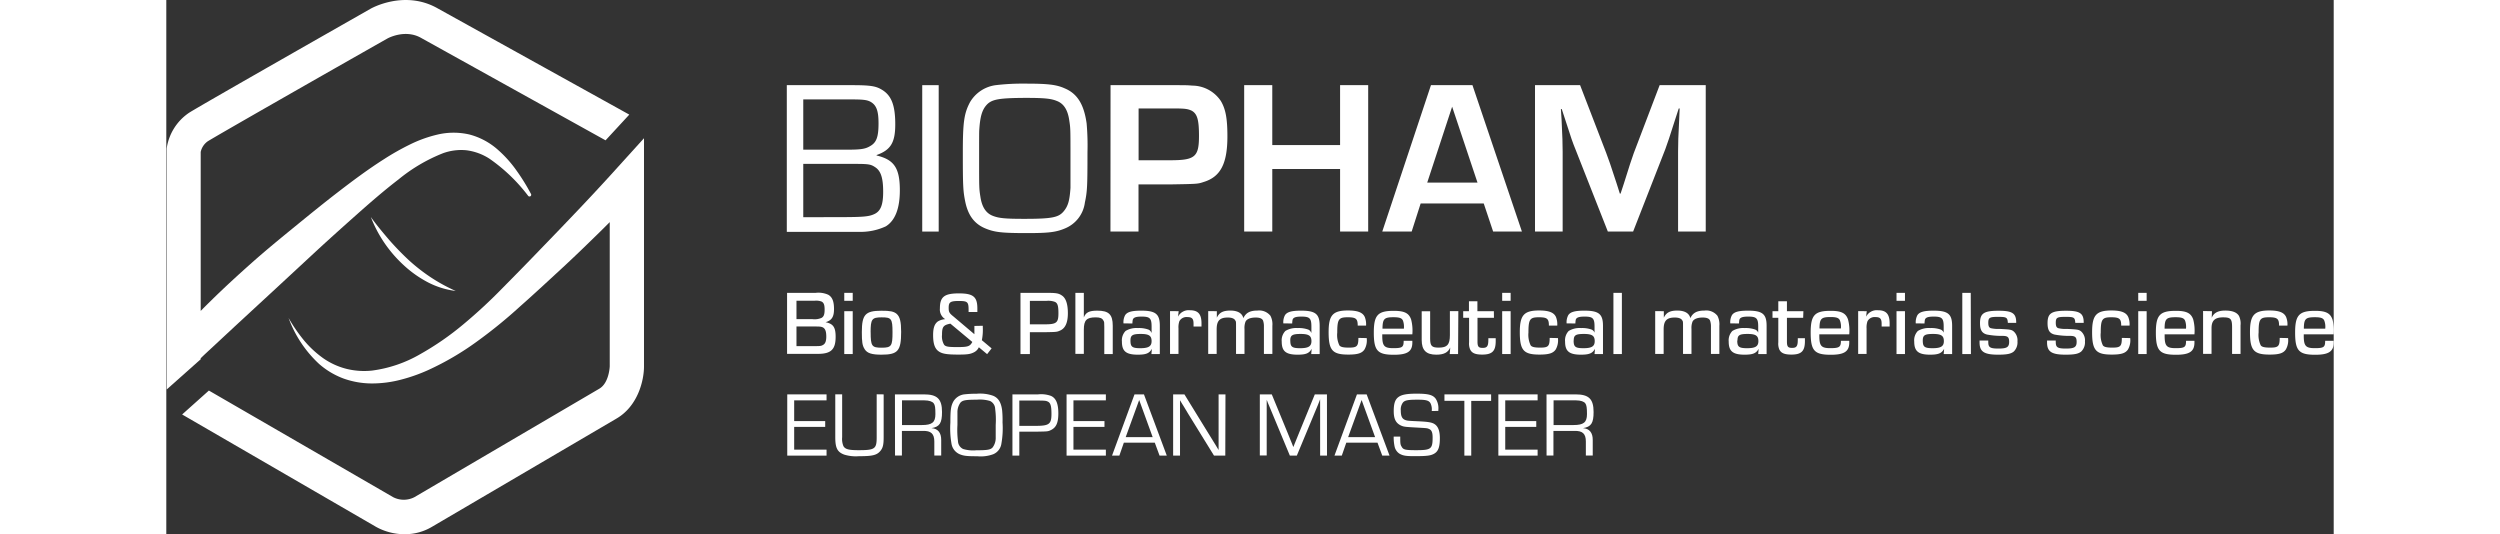 <svg width="556px" id="Calque_1" data-name="Calque 1" xmlns="http://www.w3.org/2000/svg" viewBox="0 0 482.03 118.85"><rect x="0" y="0" width="482.03" height="118.85" fill="#333333" stroke="none"/><path d="M259.18,380.92c1-1,2.13-2,3.19-3l4.47-4.16,9-8.31,9-8.34c3-2.77,6.07-5.52,9.11-8.22s6.1-5.36,9.26-7.78a37.09,37.09,0,0,1,9.89-5.83,11.88,11.88,0,0,1,5.22-.66,12.3,12.3,0,0,1,5.1,1.86,37.91,37.91,0,0,1,8.63,8.28.38.38,0,0,0,.63-.42,45.18,45.18,0,0,0-3.3-5.32,26.36,26.36,0,0,0-4.35-4.76,15.33,15.33,0,0,0-6.06-3.15,15.56,15.56,0,0,0-7,0,28.42,28.42,0,0,0-6.3,2.27,55.85,55.85,0,0,0-5.62,3.18c-3.59,2.28-6.94,4.78-10.24,7.32s-6.49,5.14-9.69,7.75-6.41,5.24-9.52,8-6.15,5.55-9.11,8.46c-.77.75-1.52,1.5-2.27,2.26V335a3.92,3.92,0,0,1,1.53-2.35c2.23-1.4,27.13-15.6,40-22.89.16-.09,3.93-2.11,7.43-.16l41.08,22.81,5.28-5.72L311.81,303c-7.29-4.06-14.57,0-14.87.18-1.52.87-37.36,21.24-40.29,23.09a11.53,11.53,0,0,0-5,8l0,.23v53.33l7.61-6.77Z" transform="translate(-251.57 -301.2)" style="fill:#fff"/><path d="M350.22,340.32h0c-2.31,2.53-4.68,5.08-7.06,7.58q-4.16,4.38-8.36,8.71c-2.79,2.91-5.61,5.78-8.44,8.64a113.58,113.58,0,0,1-8.7,8.06,63.11,63.11,0,0,1-9.61,6.65,28.73,28.73,0,0,1-10.75,3.66,16.43,16.43,0,0,1-5.59-.37,15.8,15.8,0,0,1-5.18-2.34,22.63,22.63,0,0,1-4.33-4,35.89,35.89,0,0,1-3.44-5,26.18,26.18,0,0,0,6.78,10.22,17.48,17.48,0,0,0,5.49,3.27,18.83,18.83,0,0,0,6.4,1.08,25.37,25.37,0,0,0,6.39-.86,36.94,36.94,0,0,0,6-2.12,62.54,62.54,0,0,0,10.83-6.34,107.63,107.63,0,0,0,9.62-7.83c3.05-2.69,6-5.44,9-8.2s5.9-5.58,8.81-8.43l2.11-2.1v32.06s-.12,3.73-2.34,5l-41.12,24.12a5.17,5.17,0,0,1-4.69,0l-41-23.72-5.95,5.32,43.14,25a13.12,13.12,0,0,0,6.36,1.63,11.73,11.73,0,0,0,6-1.61l41.12-24.12c4.82-2.82,6.1-8.59,6.1-11.56V331.94Z" transform="translate(-251.57 -301.2)" style="fill:#fff"/><path d="M305.44,359a62.51,62.51,0,0,1-4.38-4.53c-1.37-1.61-2.74-3.24-4-5a28.39,28.39,0,0,0,7.3,10.7,24.92,24.92,0,0,0,5.36,3.8,18.17,18.17,0,0,0,6.22,1.94,38.24,38.24,0,0,1-5.57-3.05A40,40,0,0,1,305.44,359Z" transform="translate(-251.57 -301.2)" style="fill:#fff"/><path d="M389.57,320.14H404c4.15,0,5.37.2,6.69,1,2.15,1.27,3,3.46,3,7.71,0,4.05-1,5.71-4.15,6.83v.1c3.9.93,5.17,2.78,5.17,7.76,0,4.06-1.07,6.74-3.12,8a13.29,13.29,0,0,1-6.06,1.22H389.57Zm13.33,14.35c3.07,0,4.1-.14,5.17-.78,1.42-.78,1.9-2,1.9-5.07,0-2.84-.48-4.1-1.85-4.84-.78-.39-1.66-.49-4.25-.49H393.23v11.18Zm-1.86,15c5.42,0,6.69-.1,7.91-.64,1.46-.63,2.05-2,2.05-5s-.49-4.59-1.71-5.42-1.66-.78-6.59-.78h-9.47v11.86Z" transform="translate(-251.57 -301.2)" style="fill:#fff"/><path d="M423.35,352.7h-3.66V320.14h3.66Z" transform="translate(-251.57 -301.2)" style="fill:#fff"/><path d="M451.42,320.87c2.78,1.18,4.24,3.57,4.83,7.77a55.86,55.86,0,0,1,.19,6.39c0,7.61-.05,8.74-.58,11.23a7.2,7.2,0,0,1-4.35,5.71c-2.05.88-3.71,1.07-8.49,1.07-5.71,0-7.27-.19-9.37-1.07-2.35-1-3.71-2.83-4.35-5.71-.53-2.54-.58-3.62-.58-11.18,0-6.79.29-8.69,1.61-11.18a7.81,7.81,0,0,1,5.71-3.76,50,50,0,0,1,6.54-.34C447.56,319.8,449.51,320,451.42,320.87ZM434,324.54c-1,1.12-1.42,2.58-1.61,5.32-.05.68-.05.68-.05,6.54,0,6.73,0,6.73.29,8.59.34,2.24,1.22,3.61,2.73,4.2,1.32.53,2.69.68,7,.68,6,0,7.57-.29,8.69-1.56s1.42-2.59,1.61-5.32c0-.69,0-.69,0-6.59,0-6.69,0-6.69-.29-8.55-.34-2.24-1.22-3.61-2.73-4.19-1.32-.54-2.74-.69-7-.69C436.77,323,435.16,323.27,434,324.54Z" transform="translate(-251.57 -301.2)" style="fill:#fff"/><path d="M461.57,320.14h13.18c3.46,0,3.8,0,5,.1a7.7,7.7,0,0,1,6.35,3.42c1.07,1.8,1.46,3.9,1.46,7.86,0,6.05-1.51,9-5.27,10.15-1.32.44-1.32.44-7.22.54h-7.28V352.7h-6.24Zm13.27,16.7c5.52,0,6.4-.74,6.4-5.42,0-3.61-.39-4.93-1.66-5.62-.88-.39-1.47-.48-4.1-.48h-7.67v11.52Z" transform="translate(-251.57 -301.2)" style="fill:#fff"/><path d="M518.87,352.7h-6.25V338.79H497.54V352.7h-6.25V320.14h6.25v13.33h15.08V320.14h6.25Z" transform="translate(-251.57 -301.2)" style="fill:#fff"/><path d="M530.54,346.45l-2,6.25H522l10.83-32.56h9.23l11,32.56h-6.4l-2.09-6.25Zm7-21.52L532,341.81h11.18Z" transform="translate(-251.57 -301.2)" style="fill:#fff"/><path d="M593.94,352.7h-6.15V334.93c0-2.34.05-3,.25-7.22l.1-2.39h-.2l-.73,2.24c-1.37,4.25-1.71,5.37-2.25,6.79l-7.17,18.35h-5.62L565,334.49c-.64-1.56-1-2.58-2.34-6.78l-.74-2.25h-.19l.15,2.35c.19,4.1.24,5.12.24,7.12V352.7h-6.15V320.14H566l5.81,15.09c.59,1.51.93,2.58,2.3,6.73l.73,2.3H575l.74-2.25c1.27-4.1,1.66-5.22,2.19-6.74l5.76-15.13h10.25Z" transform="translate(-251.57 -301.2)" style="fill:#fff"/><path d="M389.63,366.33H396a5.28,5.28,0,0,1,2.78.42c.9.51,1.29,1.47,1.29,3.17s-.47,2.53-1.88,2.94v0c1.71.35,2.24,1.12,2.24,3.24,0,2.8-1,3.8-3.94,3.8h-6.86Zm5.66,5.85a3.85,3.85,0,0,0,2-.28c.51-.29.69-.78.69-1.86s-.2-1.53-.69-1.78a3.45,3.45,0,0,0-1.51-.18h-4.06v4.1Zm-.53,6c2.31,0,2.37,0,2.84-.25s.75-.75.75-1.86-.2-1.77-.77-2.06c-.41-.18-.62-.2-2.25-.2h-3.61v4.37Z" transform="translate(-251.57 -301.2)" style="fill:#fff"/><path d="M404.23,368.1h-1.88v-1.77h1.88Zm0,11.84h-1.88v-9.53h1.88Z" transform="translate(-251.57 -301.2)" style="fill:#fff"/><path d="M414,371c.73.65,1,1.74,1,4,0,4.25-.72,5.08-4.39,5.08-2.12,0-3.14-.32-3.7-1.18s-.65-1.69-.65-3.86c0-3.88.78-4.73,4.33-4.73C412.54,370.29,413.36,370.47,414,371Zm-5.78,4.06c0,3.13.25,3.47,2.45,3.47s2.41-.4,2.41-3.45-.27-3.3-2.43-3.3S408.21,372.18,408.21,375.08Z" transform="translate(-251.57 -301.2)" style="fill:#fff"/><path d="M433.16,373.65v.41a11.54,11.54,0,0,1-.21,2.8l2.17,1.82-1,1.28-1.84-1.53a2.31,2.31,0,0,1-1.08,1.12c-.8.41-1.49.51-3.47.51-2.64,0-3.7-.18-4.5-.81s-1.12-1.74-1.12-3.53c0-1.62.33-2.51,1.08-3.05a3.77,3.77,0,0,1,1.62-.49,2.49,2.49,0,0,1-1.19-2.4c0-2.58,1-3.33,4.23-3.33s4.1.79,4.1,3.37c0,.12,0,.47,0,.77H430v-.45c0-1.81-.24-2-2.18-2s-2.25.29-2.25,1.53c0,.92.13,1.17,1.09,1.94l4.63,3.92v-1.84Zm-7.21-.47c-1.57.31-1.86.7-1.86,2.48a3.66,3.66,0,0,0,.47,2.22c.35.41.92.51,2.88.51,2.41,0,2.86-.14,3.39-1.14Z" transform="translate(-251.57 -301.2)" style="fill:#fff"/><path d="M441.54,366.33h5.6c2.39,0,2.88.08,3.67.63s1.27,1.79,1.27,3.88-.55,3.39-1.78,3.9c-.65.28-.73.3-3.2.34h-3.47v4.86h-2.09Zm5.38,7c2.65,0,3.06-.35,3.06-2.49,0-1.62-.19-2.23-.78-2.5a4.15,4.15,0,0,0-1.92-.22h-3.65v5.21Z" transform="translate(-251.57 -301.2)" style="fill:#fff"/><path d="M455.63,371.8h0c.43-1.13,1.19-1.51,3-1.51,2.55,0,3.43.85,3.43,3.36v6.29h-1.88v-6c0-1,0-1.18-.22-1.49-.27-.49-.74-.67-1.7-.67-2,0-2.63.61-2.63,2.73v5.39h-1.88V366.33h1.88Z" transform="translate(-251.57 -301.2)" style="fill:#fff"/><path d="M464.45,373.12a3.25,3.25,0,0,1,.37-1.83c.47-.72,1.49-1,3.57-1,3.22,0,4.14.75,4.14,3.38v6.27h-1.87l.1-1.16,0,0c-.55,1-1.29,1.3-3.13,1.3-2.61,0-3.53-.77-3.53-2.91a3,3,0,0,1,.82-2.37,4.69,4.69,0,0,1,2.75-.64,6.24,6.24,0,0,1,2.31.33,1.16,1.16,0,0,1,.67.7h.05v-1.35c0-1.84-.37-2.23-2.21-2.23-1.37,0-1.9.23-2,.82a6,6,0,0,0-.06.71Zm1.55,3.82c0,1.39.39,1.7,2.18,1.7s2.52-.39,2.52-1.56-.53-1.61-2.39-1.61S466,375.76,466,376.94Z" transform="translate(-251.57 -301.2)" style="fill:#fff"/><path d="M476.72,370.41l-.14,1.22,0,0a2.64,2.64,0,0,1,2.65-1.43c1.82,0,2.57.86,2.57,2.94,0,.09,0,.39,0,.68h-1.77c0-.29,0-.45,0-.63,0-1.11-.35-1.47-1.37-1.47a1.81,1.81,0,0,0-1.78.91,4.23,4.23,0,0,0-.2,1.62v5.67h-1.88v-9.53Z" transform="translate(-251.57 -301.2)" style="fill:#fff"/><path d="M485.21,370.41l0,1.45,0,0c.53-1.15,1.39-1.59,3-1.59s2.63.57,2.9,1.69h0c.55-1.2,1.49-1.69,3.14-1.69a3.19,3.19,0,0,1,2.88,1.16,4.05,4.05,0,0,1,.43,2.22v6.27h-1.88v-6.08a3.88,3.88,0,0,0-.2-1.37c-.23-.45-.76-.65-1.63-.65-1.17,0-2,.34-2.27.94a3.87,3.87,0,0,0-.22,1.61v5.55h-1.88v-6.06c0-1.14,0-1.14-.17-1.39-.22-.43-.79-.65-1.67-.65-1.8,0-2.47.73-2.47,2.63v5.47h-1.88v-9.53Z" transform="translate(-251.57 -301.2)" style="fill:#fff"/><path d="M500,373.12a3.25,3.25,0,0,1,.37-1.83c.47-.72,1.49-1,3.57-1,3.22,0,4.14.75,4.14,3.38v6.27H506.2l.1-1.16,0,0c-.55,1-1.29,1.3-3.13,1.3-2.61,0-3.53-.77-3.53-2.91a3,3,0,0,1,.82-2.37,4.69,4.69,0,0,1,2.75-.64,6.24,6.24,0,0,1,2.31.33,1.16,1.16,0,0,1,.67.7h.05v-1.35c0-1.84-.37-2.23-2.21-2.23-1.37,0-1.9.23-2,.82a6,6,0,0,0-.06.71Zm1.55,3.82c0,1.39.39,1.7,2.18,1.7s2.52-.39,2.52-1.56-.53-1.61-2.39-1.61S501.54,375.76,501.54,376.94Z" transform="translate(-251.57 -301.2)" style="fill:#fff"/><path d="M518.54,376.39a4.06,4.06,0,0,1-.49,2.53c-.57.84-1.51,1.14-3.61,1.14-3.53,0-4.37-.95-4.37-5,0-3.77.92-4.81,4.31-4.81,2.14,0,3.29.44,3.74,1.47a4.45,4.45,0,0,1,.28,1.89h-1.86c0-1.51-.38-1.85-2.22-1.85-2,0-2.33.42-2.33,3.41a5.33,5.33,0,0,0,.47,2.83c.27.37.86.51,2.12.51,1.8,0,2.11-.3,2.11-2.16Z" transform="translate(-251.57 -301.2)" style="fill:#fff"/><path d="M528.69,377v.37c0,2-1.1,2.73-4.1,2.73-3.66,0-4.47-.91-4.47-4.94,0-3.87.87-4.83,4.43-4.83,2.38,0,3.38.51,3.87,1.93a9.76,9.76,0,0,1,.27,3.29H522v.29c0,2.3.43,2.79,2.45,2.79s2.31-.22,2.31-1.63Zm-1.88-2.71a4.19,4.19,0,0,0-.18-1.72c-.23-.61-.76-.82-2.13-.82-2.08,0-2.42.37-2.45,2.54Z" transform="translate(-251.57 -301.2)" style="fill:#fff"/><path d="M538.86,379.94H537l.12-1.45,0,0c-.49,1.11-1.43,1.59-3.1,1.59-2.27,0-3.25-1-3.25-3.28v-6.37h1.88v6.08c0,1.63.37,2,1.9,2,1.9,0,2.49-.65,2.49-2.79v-5.33h1.88Z" transform="translate(-251.57 -301.2)" style="fill:#fff"/><path d="M546.84,371.88h-3.66v5.27c0,1.14.23,1.42,1.15,1.42s1.26-.32,1.26-1.71a4,4,0,0,0,0-.45h1.64c0,.27,0,.57,0,.65,0,2.23-.78,3-3,3-1.55,0-2.34-.34-2.71-1.2a3.34,3.34,0,0,1-.21-1.53v-5.45H540v-1.47h1.28V368.2h1.88v2.21h3.66Z" transform="translate(-251.57 -301.2)" style="fill:#fff"/><path d="M550.55,368.1h-1.88v-1.77h1.88Zm0,11.84h-1.88v-9.53h1.88Z" transform="translate(-251.57 -301.2)" style="fill:#fff"/><path d="M561.07,376.39a4.13,4.13,0,0,1-.49,2.53c-.58.84-1.52,1.14-3.62,1.14-3.53,0-4.37-.95-4.37-5,0-3.77.92-4.81,4.31-4.81,2.14,0,3.29.44,3.74,1.47a4.45,4.45,0,0,1,.28,1.89h-1.86c0-1.51-.38-1.85-2.22-1.85-2,0-2.33.42-2.33,3.41A5.43,5.43,0,0,0,555,378c.27.37.86.51,2.12.51,1.8,0,2.11-.3,2.11-2.16Z" transform="translate(-251.57 -301.2)" style="fill:#fff"/><path d="M563,373.12a3.34,3.34,0,0,1,.37-1.83c.47-.72,1.49-1,3.57-1,3.23,0,4.15.75,4.15,3.38v6.27h-1.88l.1-1.16,0,0c-.55,1-1.29,1.3-3.12,1.3-2.62,0-3.53-.77-3.53-2.91a3,3,0,0,1,.81-2.37,4.7,4.7,0,0,1,2.76-.64,6.28,6.28,0,0,1,2.31.33,1.19,1.19,0,0,1,.67.7h0v-1.35c0-1.84-.37-2.23-2.2-2.23-1.37,0-1.9.23-2,.82a6,6,0,0,0-.06.71Zm1.56,3.82c0,1.39.38,1.7,2.18,1.7s2.51-.39,2.51-1.56-.53-1.61-2.39-1.61S564.58,375.76,564.58,376.94Z" transform="translate(-251.57 -301.2)" style="fill:#fff"/><path d="M575.29,379.94h-1.88V366.33h1.88Z" transform="translate(-251.57 -301.2)" style="fill:#fff"/><path d="M584.62,370.41l0,1.45,0,0c.53-1.15,1.39-1.59,3-1.59s2.64.57,2.9,1.69h0c.55-1.2,1.49-1.69,3.15-1.69a3.16,3.16,0,0,1,2.87,1.16,4.05,4.05,0,0,1,.43,2.22v6.27h-1.87v-6.08a3.85,3.85,0,0,0-.21-1.37c-.22-.45-.75-.65-1.63-.65-1.17,0-2,.34-2.27.94a3.87,3.87,0,0,0-.22,1.61v5.55h-1.88v-6.06c0-1.14,0-1.14-.16-1.39-.23-.43-.8-.65-1.68-.65-1.8,0-2.47.73-2.47,2.63v5.47h-1.88v-9.53Z" transform="translate(-251.57 -301.2)" style="fill:#fff"/><path d="M599.4,373.12a3.25,3.25,0,0,1,.37-1.83c.47-.72,1.49-1,3.57-1,3.23,0,4.14.75,4.14,3.38v6.27h-1.87l.1-1.16,0,0c-.55,1-1.29,1.3-3.13,1.3-2.61,0-3.53-.77-3.53-2.91a3,3,0,0,1,.82-2.37,4.69,4.69,0,0,1,2.75-.64,6.24,6.24,0,0,1,2.31.33,1.2,1.2,0,0,1,.68.7h0v-1.35c0-1.84-.37-2.23-2.21-2.23-1.37,0-1.9.23-2,.82a6,6,0,0,0-.06.71Zm1.55,3.82c0,1.39.39,1.7,2.19,1.7s2.51-.39,2.51-1.56-.53-1.61-2.39-1.61S601,375.76,601,376.94Z" transform="translate(-251.57 -301.2)" style="fill:#fff"/><path d="M615.61,371.88H612v5.27c0,1.14.23,1.42,1.15,1.42s1.26-.32,1.26-1.71a4,4,0,0,0,0-.45H616c0,.27,0,.57,0,.65,0,2.23-.78,3-3,3-1.56,0-2.35-.34-2.72-1.2a3.38,3.38,0,0,1-.2-1.53v-5.45h-1.29v-1.47h1.29V368.2H612v2.21h3.66Z" transform="translate(-251.57 -301.2)" style="fill:#fff"/><path d="M625.86,377v.37c0,2-1.11,2.73-4.11,2.73-3.65,0-4.47-.91-4.47-4.94,0-3.87.88-4.83,4.43-4.83,2.39,0,3.39.51,3.88,1.93a9.76,9.76,0,0,1,.27,3.29H619.2v.29c0,2.3.43,2.79,2.45,2.79S624,378.37,624,377ZM624,374.25a3.93,3.93,0,0,0-.19-1.72c-.22-.61-.75-.82-2.12-.82-2.08,0-2.43.37-2.45,2.54Z" transform="translate(-251.57 -301.2)" style="fill:#fff"/><path d="M629.75,370.41l-.14,1.22,0,0a2.65,2.65,0,0,1,2.66-1.43c1.81,0,2.57.86,2.57,2.94,0,.09,0,.39,0,.68h-1.78c0-.29,0-.45,0-.63,0-1.11-.35-1.47-1.37-1.47a1.8,1.8,0,0,0-1.77.91,4.18,4.18,0,0,0-.21,1.62v5.67h-1.87v-9.53Z" transform="translate(-251.57 -301.2)" style="fill:#fff"/><path d="M638.25,368.1h-1.88v-1.77h1.88Zm0,11.84h-1.88v-9.53h1.88Z" transform="translate(-251.57 -301.2)" style="fill:#fff"/><path d="M640.65,373.12a3.34,3.34,0,0,1,.37-1.83c.47-.72,1.49-1,3.57-1,3.23,0,4.15.75,4.15,3.38v6.27h-1.88l.1-1.16,0,0c-.55,1-1.28,1.3-3.12,1.3-2.61,0-3.53-.77-3.53-2.91a3,3,0,0,1,.81-2.37,4.7,4.7,0,0,1,2.76-.64,6.24,6.24,0,0,1,2.31.33,1.19,1.19,0,0,1,.67.7h0v-1.35c0-1.84-.37-2.23-2.2-2.23-1.37,0-1.9.23-2,.82a6,6,0,0,0-.06.71Zm1.56,3.82c0,1.39.38,1.7,2.18,1.7s2.51-.39,2.51-1.56-.53-1.61-2.39-1.61S642.21,375.76,642.21,376.94Z" transform="translate(-251.57 -301.2)" style="fill:#fff"/><path d="M652.92,379.94H651V366.33h1.88Z" transform="translate(-251.57 -301.2)" style="fill:#fff"/><path d="M661.13,373c-.08-1.2-.27-1.33-2.16-1.33s-2.19.17-2.19,1.31c0,.74.16,1.08.57,1.21a7,7,0,0,0,1.92.16c2.41.12,2.66.16,3.17.57a2.66,2.66,0,0,1,.83,2.2,2.85,2.85,0,0,1-.81,2.25c-.64.53-1.55.71-3.51.71-3.11,0-4.11-.67-4.11-2.73v-.41h1.94a2.85,2.85,0,0,0,0,.37c0,1.14.41,1.41,2.25,1.41s2.39-.29,2.39-1.49c0-1-.29-1.31-1.37-1.33a17.65,17.65,0,0,1-3.53-.29c-1.13-.28-1.58-1-1.58-2.53,0-2.2.86-2.77,4.13-2.77,3.1,0,3.94.57,3.92,2.69Z" transform="translate(-251.57 -301.2)" style="fill:#fff"/><path d="M676.13,373c-.08-1.2-.26-1.33-2.16-1.33s-2.18.17-2.18,1.31c0,.74.16,1.08.57,1.21a6.79,6.79,0,0,0,1.92.16c2.4.12,2.65.16,3.16.57a2.66,2.66,0,0,1,.84,2.2,2.86,2.86,0,0,1-.82,2.25c-.63.53-1.55.71-3.51.71-3.1,0-4.1-.67-4.1-2.73v-.41h1.94a1.91,1.91,0,0,0,0,.37c0,1.14.41,1.41,2.25,1.41s2.39-.29,2.39-1.49c0-1-.29-1.31-1.37-1.33a17.65,17.65,0,0,1-3.53-.29c-1.12-.28-1.57-1-1.57-2.53,0-2.2.85-2.77,4.12-2.77,3.1,0,3.94.57,3.92,2.69Z" transform="translate(-251.57 -301.2)" style="fill:#fff"/><path d="M688.34,376.39a4.06,4.06,0,0,1-.49,2.53c-.57.84-1.51,1.14-3.61,1.14-3.53,0-4.37-.95-4.37-5,0-3.77.92-4.81,4.31-4.81,2.14,0,3.28.44,3.73,1.47a4.27,4.27,0,0,1,.29,1.89h-1.86c0-1.51-.39-1.85-2.22-1.85-2,0-2.33.42-2.33,3.41a5.33,5.33,0,0,0,.47,2.83c.26.37.85.51,2.12.51,1.8,0,2.1-.3,2.1-2.16Z" transform="translate(-251.57 -301.2)" style="fill:#fff"/><path d="M692,368.1h-1.87v-1.77H692Zm0,11.84h-1.87v-9.53H692Z" transform="translate(-251.57 -301.2)" style="fill:#fff"/><path d="M702.63,377v.37c0,2-1.1,2.73-4.1,2.73-3.66,0-4.48-.91-4.48-4.94,0-3.87.88-4.83,4.44-4.83,2.38,0,3.38.51,3.87,1.93a9.76,9.76,0,0,1,.27,3.29H696v.29c0,2.3.43,2.79,2.45,2.79s2.31-.22,2.31-1.63Zm-1.88-2.71a4.19,4.19,0,0,0-.18-1.72c-.23-.61-.76-.82-2.13-.82-2.08,0-2.43.37-2.45,2.54Z" transform="translate(-251.57 -301.2)" style="fill:#fff"/><path d="M706.53,370.41l-.06,1.47,0,0c.45-1.1,1.41-1.61,3-1.61s2.61.4,3.08,1.22a3.93,3.93,0,0,1,.33,2.08v6.35h-1.88V374c0-1.88-.31-2.22-2-2.22-1.82,0-2.57.71-2.57,2.43v5.69h-1.88v-9.53Z" transform="translate(-251.57 -301.2)" style="fill:#fff"/><path d="M723.45,376.39a4.06,4.06,0,0,1-.49,2.53c-.57.84-1.51,1.14-3.61,1.14-3.53,0-4.37-.95-4.37-5,0-3.77.92-4.81,4.31-4.81,2.14,0,3.28.44,3.73,1.47a4.27,4.27,0,0,1,.29,1.89h-1.86c0-1.51-.39-1.85-2.22-1.85-2.05,0-2.33.42-2.33,3.41a5.33,5.33,0,0,0,.47,2.83c.26.37.85.51,2.12.51,1.8,0,2.1-.3,2.1-2.16Z" transform="translate(-251.57 -301.2)" style="fill:#fff"/><path d="M733.6,377v.37c0,2-1.11,2.73-4.11,2.73-3.65,0-4.47-.91-4.47-4.94,0-3.87.88-4.83,4.43-4.83,2.39,0,3.39.51,3.88,1.93a9.76,9.76,0,0,1,.27,3.29h-6.66v.29c0,2.3.43,2.79,2.45,2.79s2.31-.22,2.31-1.63Zm-1.88-2.71a3.93,3.93,0,0,0-.19-1.72c-.22-.61-.75-.82-2.12-.82-2.08,0-2.43.37-2.45,2.54Z" transform="translate(-251.57 -301.2)" style="fill:#fff"/><path d="M391.21,394.85h6.9v1.29h-6.9v5.06h7.2v1.33h-8.74V388.91h8.74v1.33h-7.2Z" transform="translate(-251.57 -301.2)" style="fill:#fff"/><path d="M411.11,388.91v9.53c0,1.64-.16,2.33-.69,3-.8,1-1.8,1.22-4.8,1.22a8.81,8.81,0,0,1-3.27-.35c-1.55-.57-2-1.49-2-3.88v-9.53h1.53v9.53a4.16,4.16,0,0,0,.29,2c.41.69,1.2.89,3.39.89,3.63,0,4-.3,4-2.9v-9.53Z" transform="translate(-251.57 -301.2)" style="fill:#fff"/><path d="M413.62,388.91h6.47c2.92,0,4,1,4,3.92,0,2.47-.53,3.29-2.34,3.59v0c1.4.09,2.18,1,2.16,2.64v3.45h-1.53v-3.11c0-1.73-.74-2.43-2.57-2.36h-4.64v5.47h-1.53Zm6,6.82c2.25,0,3-.59,3-2.43,0-1.41-.08-2-.37-2.39s-1-.67-2.06-.67h-5v5.49Z" transform="translate(-251.57 -301.2)" style="fill:#fff"/><path d="M435.46,389.22c1.17.49,1.78,1.49,2,3.24a22.07,22.07,0,0,1,.09,2.68,19.58,19.58,0,0,1-.25,4.69,3,3,0,0,1-1.82,2.39,8,8,0,0,1-3.55.45c-2.39,0-3-.08-3.92-.45a3.09,3.09,0,0,1-1.82-2.39,19.84,19.84,0,0,1-.24-4.67c0-2.84.12-3.64.67-4.68a3.28,3.28,0,0,1,2.39-1.57,20.94,20.94,0,0,1,2.74-.14A8.68,8.68,0,0,1,435.46,389.22Zm-7.27,1.53a3.57,3.57,0,0,0-.67,2.22c0,.29,0,.29,0,2.74a18.72,18.72,0,0,0,.12,3.59,2,2,0,0,0,1.15,1.76,7.79,7.79,0,0,0,2.94.28c2.49,0,3.16-.12,3.63-.65a3.52,3.52,0,0,0,.67-2.23c0-.28,0-.28,0-2.75a18.57,18.57,0,0,0-.12-3.57,2,2,0,0,0-1.14-1.76,7.81,7.81,0,0,0-2.94-.29C429.34,390.09,428.66,390.22,428.19,390.75Z" transform="translate(-251.57 -301.2)" style="fill:#fff"/><path d="M439.75,388.91h5.7a6.39,6.39,0,0,1,2.85.33c1.13.49,1.66,1.71,1.66,3.88s-.51,3.18-1.66,3.73c-.63.31-.73.31-3.08.35h-3.94v5.33h-1.53Zm5.16,7c3,0,3.52-.37,3.52-2.67,0-1.78-.21-2.45-.84-2.74-.41-.18-.57-.2-2.19-.22h-4.12v5.63Z" transform="translate(-251.57 -301.2)" style="fill:#fff"/><path d="M453.32,394.85h6.9v1.29h-6.9v5.06h7.21v1.33h-8.74V388.91h8.74v1.33h-7.21Z" transform="translate(-251.57 -301.2)" style="fill:#fff"/><path d="M464.53,399.65l-1,2.88h-1.63l5-13.62H469l5.08,13.62h-1.61l-1.06-2.88Zm3.41-9.49-3,8.26h6Z" transform="translate(-251.57 -301.2)" style="fill:#fff"/><path d="M487.09,402.53h-2.51l-5.72-9.27-.92-1.53-.47-.76-.45-.75h0l0,.51v11.8h-1.53V388.91H478l5,8.13,1.31,2.12.65,1.06.64,1.06h0l0-.51V388.91h1.53Z" transform="translate(-251.57 -301.2)" style="fill:#fff"/><path d="M509.71,402.53h-1.53V390.4l0-.41h0c-.07.21-.13.35-.19.51s-.1.23-.3.76L503,402.53h-1.55l-4.63-11.13-.27-.63-.12-.33-.13-.31h0l0,.37v12h-1.53V388.91h2.66l3.63,8.82.57,1.41.29.71.28.72h.05l.28-.72.29-.71.57-1.41,3.61-8.82h2.7Z" transform="translate(-251.57 -301.2)" style="fill:#fff"/><path d="M514,399.65l-1,2.88h-1.63l5-13.62h2.16l5.09,13.62H522l-1.06-2.88Zm3.41-9.49-3,8.26h6Z" transform="translate(-251.57 -301.2)" style="fill:#fff"/><path d="M533,392.61a3.07,3.07,0,0,0-.29-1.76c-.37-.59-1-.76-2.84-.76-2.12,0-2.83.13-3.26.62a2.59,2.59,0,0,0-.49,1.79c0,1.23.28,1.84,1,2.11.45.16.55.18,2.82.28,2.51.12,3.26.27,3.87.76s1,1.39,1,3c0,1.86-.32,2.84-1.14,3.37s-1.73.63-4.51.63c-1.9,0-2.53-.1-3.33-.55a2.54,2.54,0,0,1-1.1-1.66,9.82,9.82,0,0,1-.19-2.14H526c0,1.47,0,1.74.3,2.23.37.69.82.79,3.27.79,3.29,0,3.63-.28,3.63-2.81,0-1.15-.22-1.68-.83-1.92-.39-.17-.39-.17-2.88-.31s-2.72-.16-3.39-.47c-1.1-.55-1.55-1.47-1.55-3.18s.32-2.56,1-3.09,1.75-.79,4.08-.79c2.57,0,3.61.26,4.25,1.12a3.86,3.86,0,0,1,.59,2.49v.23Z" transform="translate(-251.57 -301.2)" style="fill:#fff"/><path d="M541.79,402.53h-1.53V390.34h-4.43v-1.43h10.38v1.45l-4.42,0Z" transform="translate(-251.57 -301.2)" style="fill:#fff"/><path d="M549.35,394.85h6.9v1.29h-6.9v5.06h7.2v1.33h-8.73V388.91h8.73v1.33h-7.2Z" transform="translate(-251.57 -301.2)" style="fill:#fff"/><path d="M558.53,388.91H565c2.92,0,4,1,4,3.92,0,2.47-.53,3.29-2.35,3.59v0c1.41.09,2.18,1,2.16,2.64v3.45h-1.53v-3.11c0-1.73-.73-2.43-2.57-2.36h-4.64v5.47h-1.53Zm6,6.82c2.24,0,3-.59,3-2.43,0-1.41-.09-2-.37-2.39s-1-.67-2.06-.67h-5v5.49Z" transform="translate(-251.57 -301.2)" style="fill:#fff"/></svg>